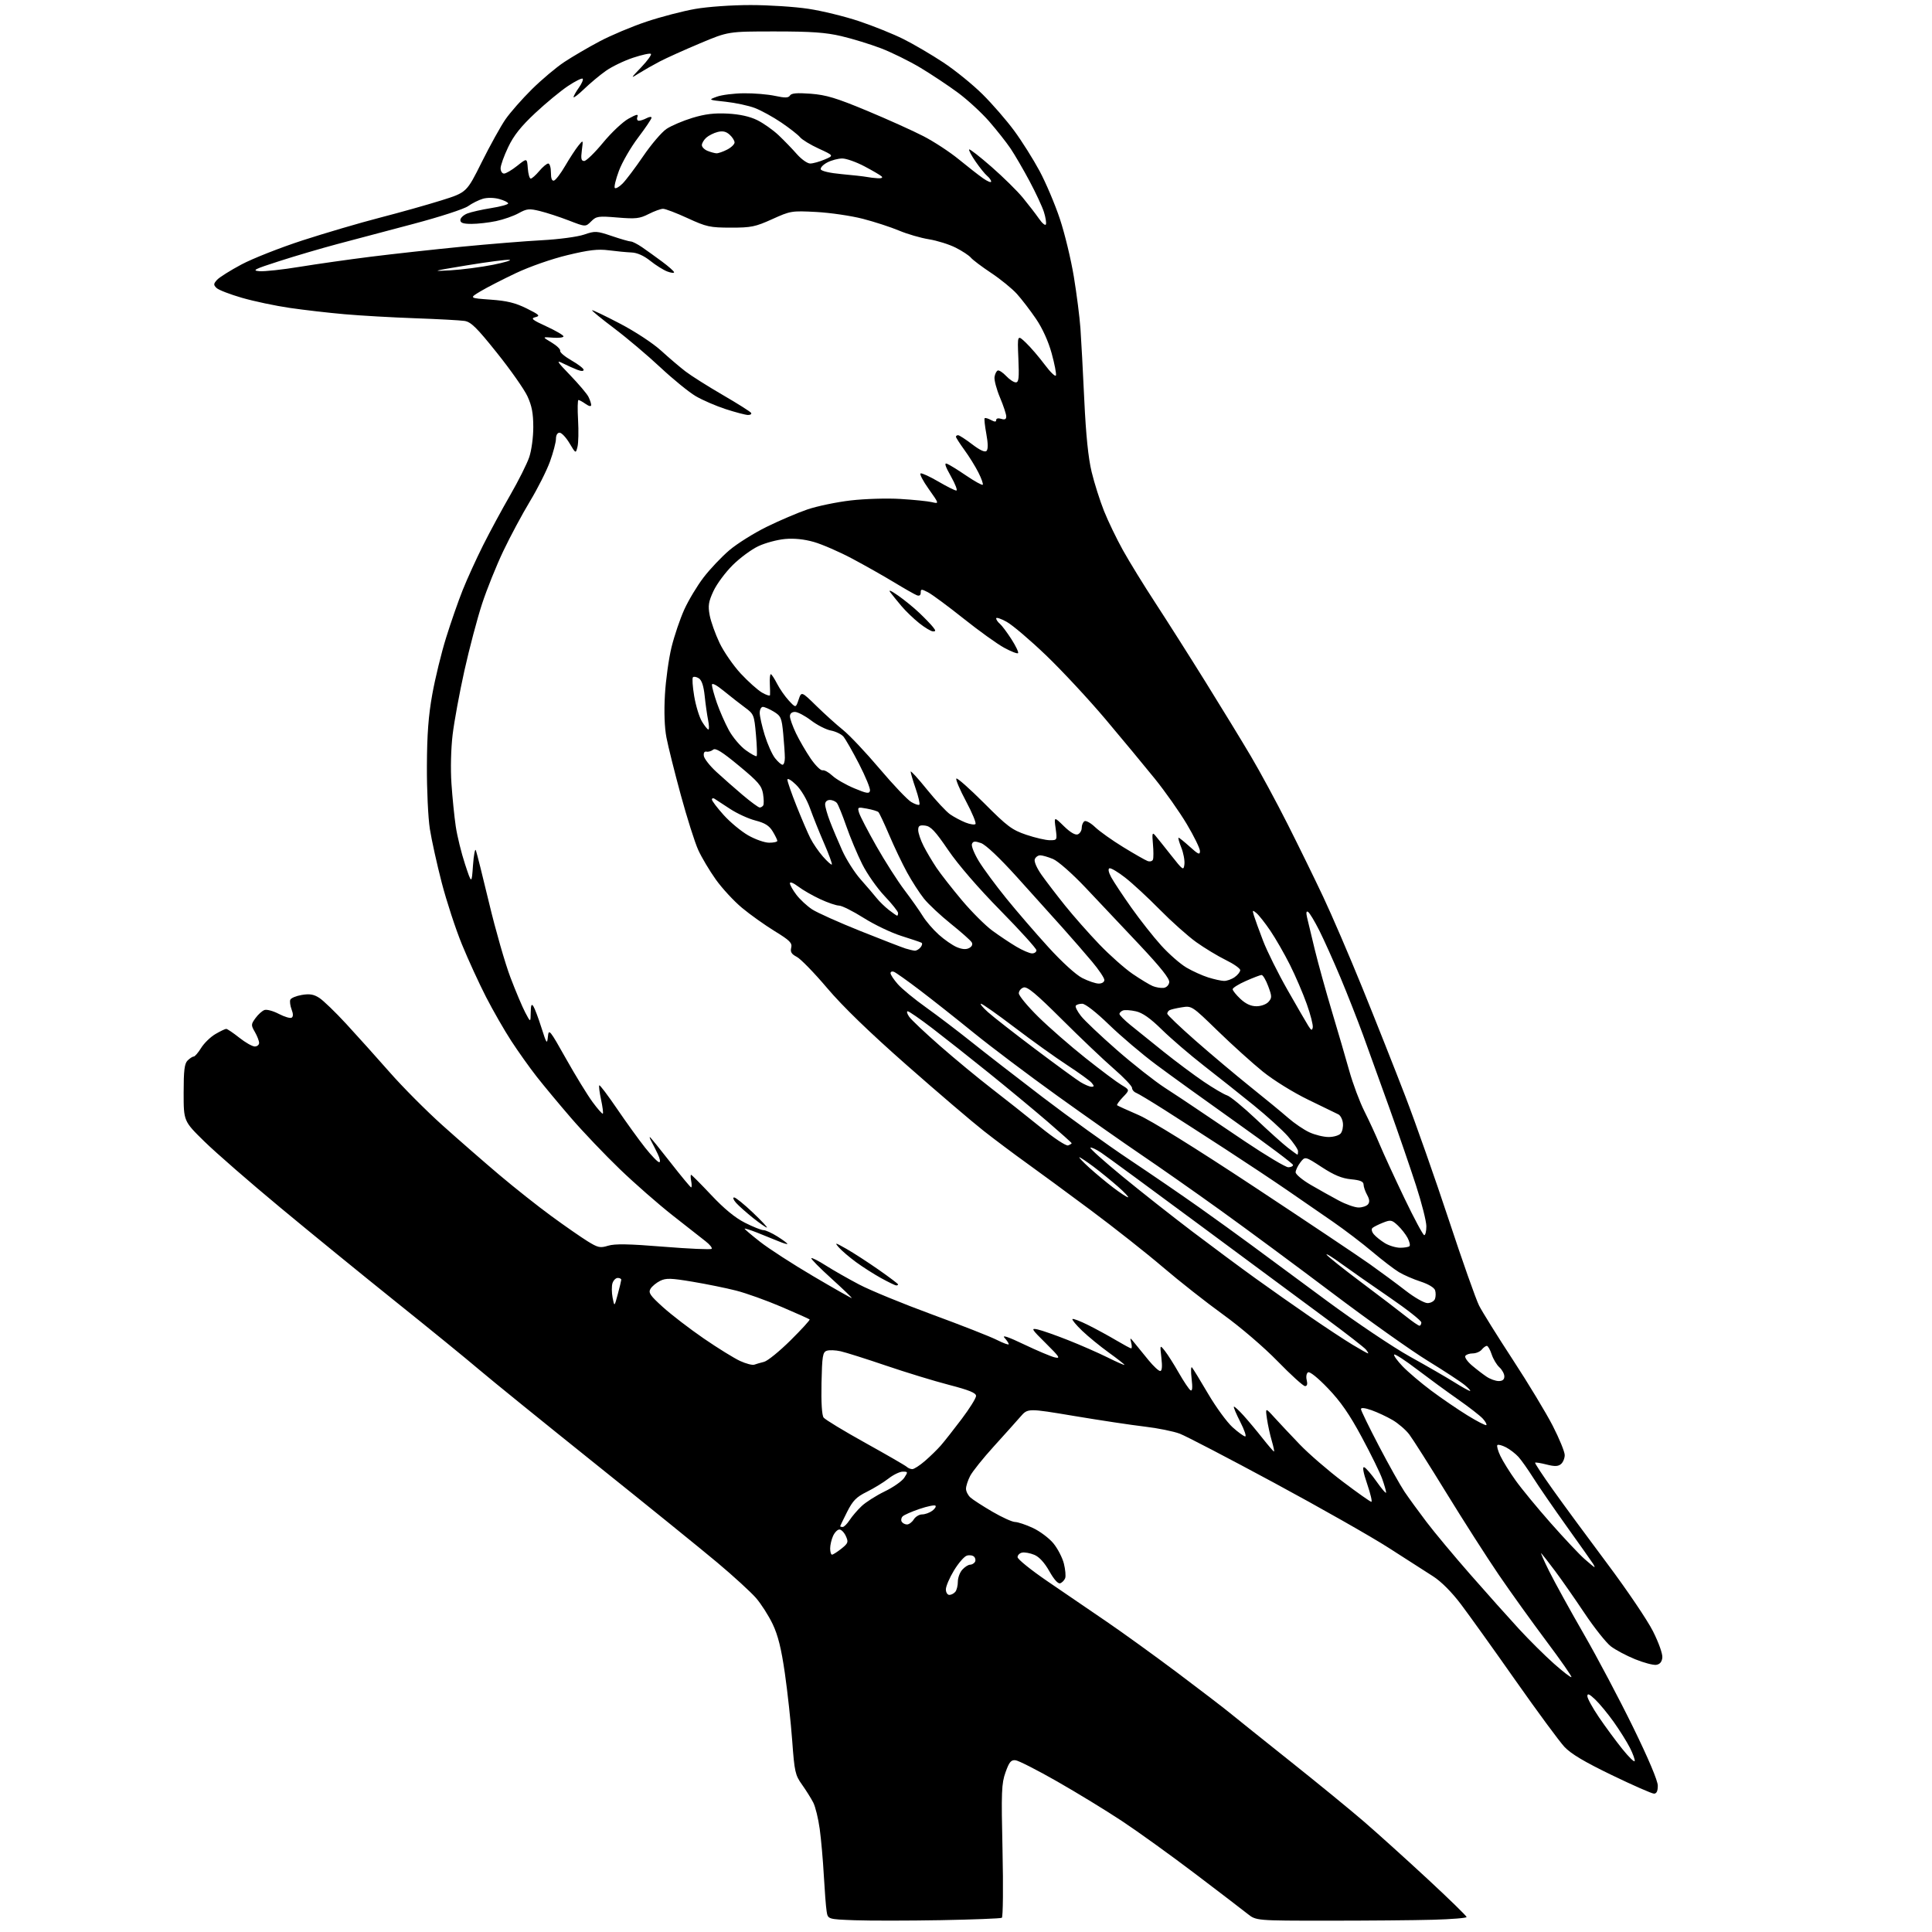 <?xml version="1.0" encoding="UTF-8" standalone="no"?>
<svg 
  version="1.1" 
  xmlns="http://www.w3.org/2000/svg" 
  xmlns:xlink="http://www.w3.org/1999/xlink" 
  xmlns:svg="http://www.w3.org/2000/svg"
  xmlns:rdf="http://www.w3.org/1999/02/22-rdf-syntax-ns#"
  xmlns:cc="http://creativecommons.org/ns#"
  xmlns:dc="http://purl.org/dc/elements/1.1/"
  viewBox="0 0 768 768"
  width="768"
  height="768"
>
<style>svg {background-color: white; }</style>"
<path stroke="none" fill="black" fill-rule="evenodd" d="M373.95,763.30C361.05,763.53 345.68,763.54 339.79,763.33C329.08,762.93 329.08,762.93 328.59,759.72C328.31,757.95 327.82,751.55 327.48,745.50C327.15,739.45 326.41,731.14 325.85,727.04C325.29,722.94 324.14,718.21 323.28,716.54C322.42,714.87 320.41,711.66 318.81,709.41C316.10,705.61 315.82,704.34 314.91,691.91C314.37,684.53 313.05,672.47 311.99,665.10C310.57,655.28 309.28,650.08 307.15,645.60C305.55,642.25 302.56,637.57 300.50,635.20C298.44,632.84 291.53,626.51 285.13,621.14C278.73,615.78 256.85,598.06 236.50,581.77C216.15,565.47 195.45,548.70 190.50,544.49C185.55,540.27 170.70,528.17 157.50,517.60C144.30,507.02 123.60,490.15 111.50,480.10C99.40,470.06 85.79,458.21 81.25,453.76C73.00,445.68 73.00,445.68 73.00,434.41C73.00,425.50 73.33,422.81 74.57,421.57C75.44,420.71 76.52,420.00 76.99,420.00C77.46,420.00 78.79,418.46 79.95,416.58C81.11,414.70 83.65,412.22 85.59,411.08C87.53,409.94 89.48,409.00 89.92,409.00C90.36,409.00 92.69,410.57 95.11,412.49C97.52,414.41 100.29,415.98 101.25,415.99C102.21,416.00 103.00,415.36 103.00,414.58C103.00,413.80 102.25,411.85 101.33,410.25C99.74,407.49 99.76,407.19 101.58,404.69C102.63,403.24 104.24,401.80 105.15,401.49C106.06,401.18 108.63,401.88 110.86,403.05C113.10,404.21 115.38,404.89 115.92,404.55C116.59,404.14 116.59,403.05 115.92,401.29C115.37,399.84 115.13,398.10 115.39,397.43C115.65,396.75 117.70,395.89 119.94,395.51C123.06,394.98 124.71,395.25 126.90,396.66C128.49,397.67 133.32,402.33 137.64,407.02C141.96,411.70 149.73,420.35 154.90,426.23C160.06,432.12 169.51,441.61 175.90,447.34C182.28,453.06 192.45,461.93 198.50,467.05C204.55,472.16 213.86,479.53 219.18,483.42C224.50,487.32 230.96,491.80 233.52,493.39C237.71,495.99 238.55,496.17 241.75,495.19C244.40,494.37 249.98,494.47 263.78,495.59C273.94,496.41 282.53,496.79 282.88,496.43C283.22,496.06 282.15,494.72 280.50,493.44C278.85,492.15 272.90,487.49 267.29,483.07C261.67,478.65 252.27,470.42 246.40,464.77C240.53,459.12 231.83,450.00 227.08,444.50C222.33,439.00 216.15,431.57 213.35,428.00C210.55,424.43 206.01,418.04 203.25,413.81C200.50,409.59 195.98,401.71 193.20,396.30C190.43,390.89 186.11,381.49 183.62,375.40C181.12,369.30 177.52,358.28 175.60,350.91C173.69,343.53 171.56,333.90 170.87,329.50C170.18,325.10 169.65,313.85 169.70,304.50C169.75,291.97 170.31,284.47 171.84,276.00C172.97,269.68 175.44,259.55 177.33,253.50C179.21,247.45 182.19,238.90 183.95,234.50C185.71,230.10 189.35,222.12 192.03,216.77C194.72,211.41 199.58,202.41 202.84,196.77C206.10,191.12 209.49,184.35 210.38,181.72C211.29,179.04 212.00,173.76 211.99,169.72C211.98,164.26 211.41,161.27 209.64,157.47C208.35,154.71 202.91,146.96 197.53,140.25C189.47,130.17 187.22,127.96 184.63,127.57C182.91,127.31 174.07,126.83 165.00,126.51C155.93,126.19 143.32,125.47 137.00,124.91C130.68,124.36 120.86,123.23 115.19,122.40C109.52,121.58 100.97,119.77 96.19,118.39C91.41,117.01 86.86,115.25 86.07,114.47C84.82,113.25 84.85,112.82 86.28,111.24C87.18,110.24 91.55,107.50 95.97,105.14C100.40,102.78 111.32,98.47 120.26,95.56C129.19,92.66 143.03,88.59 151.00,86.53C158.97,84.47 170.00,81.37 175.50,79.64C185.50,76.50 185.50,76.50 191.50,64.45C194.80,57.83 199.04,50.18 200.92,47.45C202.81,44.73 207.53,39.35 211.42,35.50C215.32,31.65 221.11,26.77 224.30,24.66C227.49,22.55 233.79,18.86 238.30,16.47C242.81,14.07 251.22,10.53 257.00,8.60C262.77,6.67 271.50,4.40 276.38,3.55C281.37,2.68 291.02,2.00 298.38,2.01C305.60,2.01 315.93,2.68 321.34,3.50C326.75,4.31 335.83,6.53 341.50,8.43C347.18,10.33 355.12,13.53 359.16,15.55C363.20,17.57 370.32,21.75 375.00,24.84C379.68,27.93 386.69,33.62 390.58,37.48C394.48,41.34 400.15,47.88 403.18,52.00C406.22,56.12 410.75,63.33 413.26,68.00C415.76,72.67 419.39,81.22 421.31,87.00C423.24,92.78 425.74,103.12 426.87,110.00C428.00,116.88 429.18,126.10 429.49,130.50C429.81,134.90 430.49,147.72 431.02,159.00C431.68,172.99 432.61,182.07 433.94,187.59C435.01,192.04 437.23,199.01 438.85,203.09C440.48,207.17 443.87,214.20 446.38,218.71C448.89,223.23 454.70,232.68 459.30,239.71C463.89,246.75 472.83,260.82 479.16,271.00C485.49,281.18 493.64,294.51 497.26,300.64C500.89,306.77 507.46,318.92 511.86,327.64C516.26,336.36 522.62,349.35 525.99,356.50C529.37,363.65 536.40,380.00 541.61,392.82C546.82,405.65 554.49,425.00 558.65,435.82C562.81,446.65 570.59,468.77 575.95,485.00C581.30,501.23 586.71,516.52 587.96,519.00C589.22,521.48 595.25,531.15 601.36,540.50C607.48,549.85 614.62,561.68 617.24,566.78C619.86,571.89 622.00,577.12 622.00,578.41C622.00,579.70 621.33,581.32 620.50,582.00C619.36,582.95 617.99,582.99 614.78,582.17C612.46,581.58 610.41,581.25 610.23,581.44C610.04,581.63 613.21,586.44 617.27,592.14C621.32,597.84 631.04,611.05 638.86,621.50C646.69,631.95 654.89,644.08 657.09,648.46C659.40,653.06 660.97,657.49 660.80,658.96C660.60,660.67 659.80,661.60 658.36,661.80C657.19,661.97 653.42,660.97 649.98,659.57C646.54,658.17 642.20,655.87 640.34,654.45C638.48,653.02 633.74,647.06 629.81,641.18C625.89,635.31 620.65,627.80 618.17,624.50C615.70,621.20 613.25,618.05 612.73,617.50C612.22,616.95 613.61,620.14 615.82,624.58C618.04,629.03 624.24,640.28 629.60,649.58C634.97,658.89 643.77,675.54 649.18,686.59C655.30,699.11 659.00,707.87 659.00,709.84C659.00,711.99 658.52,713.00 657.49,713.00C656.66,713.00 649.12,709.69 640.74,705.64C629.82,700.36 624.47,697.18 621.87,694.39C619.88,692.25 611.13,680.38 602.43,668.00C593.74,655.62 583.97,641.99 580.74,637.71C577.06,632.85 572.90,628.68 569.67,626.61C566.83,624.79 558.88,619.69 552.00,615.28C545.12,610.86 524.65,599.24 506.50,589.45C488.35,579.66 471.48,570.87 469.00,569.92C466.52,568.98 460.23,567.70 455.00,567.09C449.77,566.48 437.19,564.58 427.04,562.88C408.58,559.79 408.58,559.79 405.66,563.14C404.05,564.99 399.27,570.33 395.02,575.01C390.78,579.68 386.56,584.95 385.65,586.71C384.74,588.46 384.00,590.75 384.00,591.80C384.00,592.84 384.79,594.40 385.75,595.27C386.71,596.14 390.64,598.68 394.48,600.92C398.33,603.17 402.38,605.00 403.48,605.01C404.59,605.02 407.78,606.08 410.57,607.38C413.36,608.68 417.03,611.43 418.73,613.49C420.43,615.55 422.31,619.18 422.91,621.55C423.50,623.92 423.73,626.53 423.42,627.35C423.10,628.17 422.23,629.08 421.49,629.37C420.62,629.70 419.05,627.98 417.14,624.60C415.21,621.18 413.10,618.87 411.16,618.07C409.51,617.38 407.34,616.98 406.33,617.18C405.32,617.37 404.50,618.19 404.50,619.00C404.50,619.81 409.90,624.16 416.50,628.66C423.10,633.17 433.66,640.37 439.97,644.68C446.27,648.98 458.87,658.08 467.97,664.90C477.06,671.73 486.52,678.97 489.00,681.01C491.48,683.04 502.27,691.69 513.00,700.23C523.73,708.77 536.87,719.52 542.21,724.13C547.54,728.73 558.91,738.99 567.46,746.91C576.01,754.84 583.00,761.65 583.00,762.05C583.00,762.44 577.01,762.93 569.68,763.13C562.36,763.34 543.54,763.50 527.85,763.50C499.33,763.50 499.33,763.50 495.92,760.78C494.04,759.28 484.67,752.11 475.10,744.85C465.53,737.59 452.48,728.19 446.10,723.96C439.72,719.74 428.05,712.61 420.17,708.12C412.29,703.62 404.87,699.85 403.67,699.72C401.90,699.54 401.17,700.42 399.72,704.50C398.11,708.99 397.99,712.17 398.52,735.66C398.84,750.05 398.71,762.06 398.25,762.35C397.78,762.64 386.84,763.06 373.95,763.30zM649.81,700.06C649.98,699.56 649.14,697.20 647.94,694.82C646.74,692.45 643.83,687.80 641.48,684.50C639.13,681.20 635.81,677.18 634.10,675.56C631.78,673.36 631.00,673.03 631.00,674.25C631.00,675.14 633.09,678.94 635.64,682.69C638.19,686.43 642.35,692.08 644.89,695.24C647.42,698.40 649.64,700.57 649.81,700.06zM624.66,666.67C624.90,666.43 620.42,660.00 614.70,652.37C608.99,644.74 600.47,632.88 595.78,626.00C591.09,619.12 581.73,604.50 574.98,593.50C568.23,582.50 561.58,572.02 560.20,570.20C558.82,568.39 555.83,565.81 553.56,564.48C551.29,563.15 547.54,561.40 545.22,560.58C542.59,559.65 541.00,559.48 541.00,560.13C541.00,560.70 544.22,567.31 548.15,574.83C552.08,582.35 556.67,590.52 558.33,593.00C560.00,595.48 563.93,600.88 567.06,605.00C570.18,609.12 578.07,618.58 584.58,626.00C591.08,633.42 599.73,643.10 603.78,647.50C607.83,651.90 614.09,658.11 617.69,661.31C621.28,664.50 624.42,666.92 624.66,666.67zM377.38,634.00C378.14,634.00 379.21,633.44 379.77,632.75C380.32,632.06 380.77,630.25 380.76,628.72C380.76,627.19 381.55,625.05 382.53,623.97C383.51,622.89 384.89,622.00 385.60,622.00C386.30,622.00 387.18,621.51 387.55,620.91C387.92,620.31 387.77,619.37 387.21,618.81C386.66,618.26 385.35,618.07 384.31,618.40C383.27,618.73 380.98,621.38 379.21,624.30C377.44,627.21 376.00,630.59 376.00,631.80C376.00,633.01 376.62,634.00 377.38,634.00zM633.81,622.96C633.98,622.98 633.78,622.44 633.36,621.75C632.94,621.06 628.25,614.41 622.92,606.96C617.60,599.52 611.56,590.75 609.49,587.46C607.42,584.18 604.78,580.44 603.62,579.15C602.45,577.87 600.22,576.14 598.66,575.33C597.09,574.52 595.55,574.12 595.23,574.44C594.91,574.76 595.44,576.71 596.42,578.76C597.40,580.82 600.12,585.20 602.48,588.50C604.83,591.80 611.13,599.45 616.48,605.50C621.83,611.55 627.85,617.95 629.86,619.71C631.86,621.48 633.64,622.94 633.81,622.96zM330.75,618.00C331.16,617.99 332.83,616.92 334.47,615.62C337.16,613.46 337.32,613.00 336.24,610.62C335.58,609.18 334.43,608.00 333.68,608.00C332.93,608.00 331.80,609.15 331.16,610.55C330.52,611.95 330.00,614.20 330.00,615.55C330.00,616.90 330.34,618.00 330.75,618.00zM334.98,607.00C335.51,607.00 336.75,605.77 337.73,604.27C338.70,602.77 340.85,600.27 342.50,598.71C344.15,597.14 348.28,594.52 351.67,592.87C355.07,591.23 358.57,588.78 359.45,587.44C360.97,585.11 360.95,585.00 358.87,585.00C357.67,585.00 355.11,586.24 353.18,587.75C351.25,589.26 347.38,591.63 344.58,593.02C340.39,595.10 339.02,596.49 336.75,600.98C335.24,603.97 334.00,606.54 334.00,606.71C334.00,606.87 334.44,607.00 334.98,607.00zM360.55,606.00C361.34,606.00 362.55,605.10 363.23,604.00C363.92,602.90 365.41,602.00 366.55,602.00C367.69,602.00 369.49,601.36 370.56,600.58C371.62,599.80 372.21,598.88 371.86,598.53C371.52,598.18 368.67,598.76 365.55,599.82C362.42,600.87 359.39,602.21 358.82,602.78C358.24,603.36 358.08,604.31 358.45,604.91C358.82,605.51 359.76,606.00 360.55,606.00zM545.14,597.00C545.55,597.00 544.80,593.82 543.48,589.93C541.92,585.36 541.50,583.00 542.29,583.25C542.95,583.47 545.19,586.06 547.25,589.00C549.31,591.94 551.00,593.87 551.00,593.30C551.00,592.72 550.31,590.29 549.46,587.90C548.62,585.50 544.95,578.02 541.31,571.27C536.45,562.22 532.91,557.12 527.90,551.90C523.91,547.73 520.64,545.10 519.97,545.52C519.34,545.91 519.10,547.27 519.44,548.61C519.83,550.19 519.61,551.00 518.77,551.00C518.07,551.00 513.18,546.57 507.90,541.15C502.40,535.50 493.15,527.58 486.23,522.58C479.59,517.79 468.83,509.32 462.33,503.77C455.82,498.21 442.85,487.97 433.50,481.01C424.15,474.05 412.68,465.62 408.00,462.27C403.32,458.92 395.73,453.23 391.12,449.62C386.52,446.01 372.71,434.22 360.45,423.42C345.58,410.33 335.04,400.12 328.82,392.79C323.70,386.74 318.26,381.15 316.74,380.37C314.62,379.27 314.10,378.42 314.52,376.72C314.97,374.83 313.98,373.84 307.93,370.13C304.02,367.72 298.18,363.57 294.97,360.89C291.75,358.22 287.07,353.15 284.56,349.64C282.06,346.13 278.90,340.83 277.56,337.88C276.21,334.92 273.09,325.07 270.62,316.00C268.15,306.93 265.58,296.65 264.92,293.17C264.15,289.16 263.93,282.94 264.32,276.17C264.65,270.30 265.84,261.80 266.94,257.27C268.05,252.75 270.33,246.02 272.01,242.31C273.69,238.60 277.15,232.85 279.69,229.53C282.23,226.22 286.83,221.36 289.91,218.74C292.98,216.13 299.65,211.94 304.73,209.44C309.80,206.94 317.12,203.82 320.99,202.50C324.86,201.19 332.59,199.58 338.18,198.93C343.77,198.28 352.65,198.01 357.92,198.34C363.19,198.66 368.82,199.23 370.44,199.61C373.37,200.30 373.37,200.30 369.19,194.40C366.88,191.16 365.43,188.36 365.96,188.18C366.49,188.00 369.66,189.47 373.02,191.43C376.37,193.39 379.58,195.00 380.15,195.00C380.72,195.00 379.76,192.46 378.01,189.36C375.73,185.33 375.28,183.89 376.43,184.34C377.32,184.67 380.77,186.80 384.10,189.07C387.43,191.33 390.38,192.96 390.65,192.69C390.92,192.42 390.15,190.24 388.94,187.85C387.74,185.46 385.23,181.41 383.37,178.87C381.52,176.32 380.00,173.95 380.00,173.62C380.00,173.28 380.39,173.00 380.86,173.00C381.33,173.00 383.84,174.63 386.44,176.61C389.55,178.99 391.51,179.89 392.16,179.24C392.81,178.59 392.78,176.27 392.08,172.46C391.49,169.27 391.19,166.48 391.42,166.25C391.64,166.02 392.77,166.34 393.91,166.95C395.43,167.76 396.00,167.77 396.00,166.97C396.00,166.32 396.83,166.13 398.00,166.50C399.43,166.95 400.00,166.68 400.00,165.54C400.00,164.66 398.88,161.27 397.50,158.00C396.13,154.74 395.16,151.06 395.34,149.84C395.53,148.61 396.12,147.46 396.65,147.28C397.18,147.11 398.68,148.10 399.98,149.48C401.28,150.87 403.00,152.00 403.79,152.00C404.98,152.00 405.16,150.31 404.82,142.50C404.41,133.00 404.41,133.00 407.82,136.25C409.69,138.04 413.05,141.95 415.29,144.95C417.53,147.95 419.54,149.88 419.75,149.24C419.97,148.60 419.20,144.64 418.05,140.45C416.74,135.69 414.41,130.55 411.84,126.76C409.57,123.42 406.15,118.96 404.24,116.84C402.33,114.73 397.73,110.98 394.01,108.51C390.30,106.04 386.67,103.31 385.94,102.43C385.22,101.56 382.51,99.77 379.92,98.46C377.34,97.15 372.55,95.65 369.28,95.12C366.01,94.60 360.65,93.04 357.37,91.66C354.09,90.28 347.61,88.17 342.96,86.97C338.30,85.77 329.99,84.56 324.47,84.26C314.69,83.75 314.25,83.82 306.97,87.12C300.25,90.16 298.60,90.50 290.50,90.49C282.23,90.48 280.84,90.18 273.37,86.74C268.90,84.68 264.50,83.00 263.58,83.00C262.67,83.00 260.09,83.94 257.84,85.08C254.27,86.90 252.74,87.07 245.49,86.47C237.79,85.83 237.06,85.94 235.00,88.00C232.77,90.23 232.77,90.23 226.14,87.66C222.49,86.25 217.33,84.56 214.67,83.91C210.36,82.85 209.45,82.94 206.17,84.75C204.15,85.87 200.12,87.28 197.20,87.89C194.29,88.50 189.90,89.00 187.45,89.00C184.13,89.00 183.00,88.61 183.00,87.48C183.00,86.64 184.24,85.47 185.75,84.87C187.26,84.28 191.54,83.31 195.25,82.72C198.96,82.13 202.00,81.30 202.00,80.87C202.00,80.44 200.42,79.66 198.48,79.12C196.42,78.55 193.73,78.50 191.98,79.00C190.35,79.47 187.69,80.80 186.08,81.94C184.45,83.10 174.79,86.23 164.33,89.00C153.97,91.73 140.32,95.35 134.00,97.04C127.67,98.73 117.33,101.77 111.00,103.81C101.09,106.99 100.00,107.54 103.11,107.80C105.09,107.97 112.29,107.19 119.11,106.07C125.92,104.96 138.70,103.14 147.50,102.04C156.30,100.94 172.50,99.16 183.50,98.08C194.50,97.01 208.90,95.84 215.50,95.49C222.12,95.14 229.59,94.14 232.16,93.26C236.59,91.75 237.14,91.78 243.23,93.83C246.76,95.03 250.15,96.00 250.78,96.00C251.40,96.00 253.39,97.02 255.21,98.26C257.02,99.50 260.62,102.09 263.21,104.01C265.80,105.93 267.94,107.83 267.96,108.23C267.98,108.62 266.76,108.49 265.25,107.92C263.74,107.35 260.70,105.45 258.50,103.69C255.89,101.61 253.28,100.45 251.00,100.36C249.07,100.28 245.02,99.89 242.00,99.50C237.67,98.94 234.15,99.35 225.56,101.42C219.27,102.93 210.56,105.98 205.06,108.58C199.80,111.07 193.47,114.32 191.00,115.80C186.50,118.50 186.50,118.50 195.00,119.11C201.53,119.57 204.85,120.39 209.33,122.60C214.42,125.13 214.86,125.57 212.83,126.08C210.85,126.58 211.51,127.13 217.25,129.77C220.96,131.48 224.00,133.25 224.00,133.71C224.00,134.18 222.09,134.41 219.75,134.23C215.50,133.90 215.50,133.90 219.26,136.15C221.34,137.40 222.87,138.88 222.68,139.46C222.48,140.03 224.50,141.75 227.16,143.27C229.82,144.79 232.00,146.47 232.00,147.00C232.00,147.60 231.08,147.60 229.49,147.00C228.11,146.47 225.53,145.31 223.74,144.42C220.97,143.02 221.39,143.71 226.64,149.14C230.01,152.64 233.27,156.48 233.89,157.68C234.50,158.89 235.00,160.37 235.00,160.99C235.00,161.69 234.16,161.53 232.78,160.56C231.56,159.70 230.28,159.00 229.94,159.00C229.61,159.00 229.54,162.57 229.79,166.93C230.04,171.30 229.94,176.11 229.56,177.61C228.87,180.36 228.87,180.36 226.38,176.18C225.01,173.88 223.24,172.00 222.44,172.00C221.58,172.00 221.00,172.98 221.00,174.45C221.00,175.80 219.92,179.88 218.61,183.51C217.29,187.14 213.71,194.24 210.65,199.30C207.60,204.36 202.84,213.23 200.09,219.01C197.33,224.80 193.51,234.28 191.61,240.09C189.71,245.90 186.56,257.82 184.61,266.58C182.66,275.34 180.56,286.77 179.93,292.00C179.26,297.57 179.06,305.64 179.46,311.50C179.83,317.00 180.60,324.65 181.17,328.50C181.74,332.35 183.40,339.10 184.85,343.50C187.49,351.50 187.49,351.50 188.02,344.00C188.32,339.88 188.83,337.18 189.16,338.00C189.49,338.82 191.86,348.27 194.43,359.00C196.99,369.73 200.80,383.00 202.89,388.50C204.98,394.00 207.64,400.30 208.80,402.50C210.91,406.50 210.91,406.50 210.97,402.50C211.02,399.51 211.28,398.88 212.02,400.00C212.56,400.82 214.00,404.65 215.22,408.50C217.28,414.97 217.47,415.24 217.80,412.09C218.13,408.84 218.50,409.29 224.98,420.82C228.73,427.50 233.48,435.24 235.52,438.03C237.57,440.82 239.42,442.91 239.64,442.69C239.86,442.47 239.54,439.95 238.92,437.08C238.31,434.21 237.99,431.67 238.23,431.44C238.46,431.21 241.63,435.40 245.28,440.76C248.93,446.12 253.96,453.09 256.47,456.25C258.98,459.41 261.48,462.00 262.04,462.00C262.61,462.00 262.36,460.57 261.48,458.75C260.62,456.96 259.48,454.71 258.95,453.75C258.42,452.79 258.13,452.00 258.32,452.00C258.50,452.00 262.16,456.50 266.45,462.00C270.74,467.50 274.47,472.00 274.74,472.00C275.01,472.00 275.02,470.88 274.76,469.50C274.49,468.12 274.48,467.00 274.72,467.00C274.96,467.00 278.57,470.63 282.75,475.07C287.85,480.50 292.25,484.11 296.14,486.07C299.33,487.68 302.64,489.00 303.49,489.00C304.34,489.00 306.83,490.13 309.02,491.51C311.21,492.89 313.00,494.22 313.00,494.46C313.00,494.70 311.40,494.23 309.45,493.41C307.50,492.60 303.67,491.05 300.95,489.98C298.23,488.91 296.00,488.21 296.00,488.43C296.00,488.65 298.81,491.03 302.25,493.72C305.69,496.41 315.15,502.53 323.27,507.31C331.39,512.09 338.27,516.00 338.56,516.00C338.85,516.00 335.25,512.54 330.57,508.30C325.89,504.07 322.27,500.40 322.52,500.15C322.77,499.89 325.35,501.20 328.24,503.04C331.13,504.88 337.10,508.29 341.50,510.60C345.90,512.92 358.95,518.28 370.50,522.52C382.05,526.76 393.64,531.31 396.25,532.63C398.86,533.95 401.00,534.72 401.00,534.35C401.00,533.97 400.23,532.81 399.29,531.77C398.19,530.55 400.91,531.47 407.04,534.41C412.24,536.89 417.75,539.22 419.27,539.58C421.68,540.14 421.23,539.43 415.77,534.02C409.95,528.27 409.72,527.87 412.50,528.48C414.15,528.84 419.55,530.73 424.50,532.69C429.45,534.64 436.54,537.75 440.25,539.59C443.96,541.44 447.00,542.77 447.00,542.56C447.00,542.35 444.19,540.14 440.75,537.66C437.31,535.18 432.55,531.28 430.16,528.99C427.78,526.71 426.05,524.62 426.32,524.35C426.59,524.07 429.44,525.17 432.66,526.78C435.87,528.39 440.88,531.12 443.79,532.85C446.71,534.58 449.35,536.00 449.66,536.00C449.98,536.00 449.98,534.99 449.67,533.75C449.12,531.57 449.16,531.58 451.11,534.00C452.21,535.38 454.68,538.41 456.61,540.75C458.53,543.09 460.59,545.00 461.19,545.00C461.91,545.00 462.08,543.24 461.67,539.75C461.07,534.50 461.07,534.50 463.06,537.00C464.15,538.38 466.65,542.31 468.60,545.74C470.56,549.17 472.65,552.28 473.24,552.65C473.98,553.11 474.12,551.68 473.68,547.98C473.34,545.05 473.41,543.07 473.84,543.58C474.28,544.08 477.17,548.81 480.27,554.09C483.36,559.36 487.72,565.32 489.95,567.34C492.18,569.35 494.45,571.00 494.99,571.00C495.54,571.00 494.66,568.42 493.05,565.27C491.44,562.12 490.28,559.38 490.48,559.18C490.68,558.99 492.40,560.55 494.30,562.66C496.21,564.77 499.63,568.86 501.90,571.75C504.18,574.64 506.22,577.00 506.43,577.00C506.63,577.00 506.24,575.09 505.55,572.75C504.86,570.41 504.00,566.48 503.64,564.00C502.99,559.50 502.99,559.50 506.62,563.50C508.62,565.70 513.15,570.53 516.70,574.22C520.25,577.92 527.93,584.56 533.77,588.97C539.61,593.39 544.73,597.00 545.14,597.00zM362.67,584.00C363.36,584.00 365.62,582.54 367.69,580.75C369.76,578.96 372.59,576.20 373.98,574.61C375.37,573.02 379.09,568.30 382.25,564.11C385.41,559.93 388.00,555.78 388.00,554.90C388.00,553.71 385.27,552.59 377.25,550.51C371.34,548.98 360.06,545.53 352.19,542.85C344.32,540.17 336.21,537.61 334.17,537.15C332.12,536.69 329.64,536.60 328.64,536.95C327.04,537.51 326.79,539.04 326.56,549.81C326.40,557.54 326.71,562.57 327.40,563.51C328.01,564.32 335.48,568.85 344.00,573.58C352.52,578.31 359.93,582.59 360.45,583.09C360.97,583.59 361.97,584.00 362.67,584.00zM590.84,566.49C591.11,566.23 590.48,565.08 589.44,563.94C588.41,562.80 583.95,559.33 579.53,556.24C575.11,553.15 567.74,547.75 563.14,544.25C558.55,540.75 554.53,538.14 554.21,538.46C553.89,538.78 555.40,540.88 557.56,543.14C559.73,545.40 564.83,549.73 568.91,552.78C572.98,555.82 579.47,560.26 583.34,562.64C587.20,565.02 590.58,566.76 590.84,566.49zM584.33,552.92C584.78,552.96 583.88,551.94 582.33,550.64C580.77,549.34 574.10,544.96 567.50,540.91C560.90,536.86 543.87,524.76 529.65,514.02C515.43,503.29 495.34,488.43 484.99,481.00C474.65,473.57 460.53,463.68 453.61,459.00C446.70,454.32 431.70,443.79 420.27,435.58C408.85,427.37 393.88,416.09 387.00,410.50C380.12,404.91 370.50,397.30 365.61,393.59C360.72,389.87 356.11,386.60 355.36,386.31C354.61,386.02 354.00,386.27 354.00,386.86C354.00,387.45 355.30,389.42 356.90,391.23C358.49,393.05 363.55,397.22 368.15,400.49C372.74,403.77 380.77,409.88 386.00,414.06C391.23,418.25 404.05,428.19 414.50,436.17C424.95,444.14 440.48,455.31 449.00,460.99C457.52,466.67 469.90,475.15 476.50,479.82C483.10,484.50 492.55,491.32 497.50,494.98C502.45,498.65 515.95,508.62 527.50,517.14C539.05,525.66 553.90,535.63 560.50,539.29C567.10,542.95 574.98,547.50 578.00,549.39C581.02,551.29 583.87,552.88 584.33,552.92zM595.75,548.99C597.27,549.00 598.00,548.40 598.00,547.15C598.00,546.14 597.12,544.51 596.04,543.53C594.96,542.56 593.57,540.24 592.96,538.38C592.35,536.52 591.48,535.00 591.04,535.00C590.60,535.00 589.68,535.67 589.00,536.50C588.32,537.33 586.71,538.00 585.44,538.00C584.16,538.00 582.84,538.45 582.49,539.01C582.15,539.57 583.32,541.25 585.09,542.76C586.86,544.27 589.48,546.28 590.91,547.24C592.33,548.20 594.51,548.99 595.75,548.99zM299.84,542.48C300.58,542.21 302.33,541.70 303.73,541.35C305.13,541.00 309.86,537.16 314.25,532.81C318.64,528.46 322.06,524.72 321.84,524.50C321.62,524.28 316.58,522.03 310.64,519.49C304.70,516.95 296.61,514.05 292.65,513.04C288.70,512.03 280.90,510.44 275.32,509.51C266.68,508.06 264.76,508.01 262.43,509.15C260.92,509.89 259.19,511.32 258.59,512.32C257.66,513.88 258.38,514.95 263.50,519.58C266.80,522.57 274.11,528.19 279.74,532.06C285.38,535.93 291.90,539.96 294.24,541.03C296.58,542.09 299.10,542.75 299.84,542.48zM543.81,538.00C544.05,538.00 543.67,537.31 542.97,536.46C542.27,535.62 535.35,530.23 527.60,524.50C519.84,518.77 497.30,502.07 477.50,487.40C457.70,472.72 439.80,459.59 437.73,458.21C435.66,456.83 433.73,455.94 433.44,456.23C433.15,456.51 438.90,461.66 446.21,467.67C453.52,473.67 466.02,483.53 474.00,489.58C481.98,495.62 493.23,503.97 499.00,508.12C504.77,512.28 514.55,519.15 520.73,523.40C526.90,527.64 534.52,532.67 537.67,534.56C540.81,536.45 543.58,538.00 543.81,538.00zM564.25,526.99C564.66,527.00 565.00,526.41 565.00,525.69C565.00,524.98 559.26,520.46 552.25,515.66C545.24,510.86 536.59,504.82 533.04,502.23C529.49,499.64 526.93,498.08 527.35,498.76C527.77,499.44 534.05,504.45 541.31,509.88C548.56,515.32 556.52,521.39 559.00,523.38C561.48,525.36 563.84,526.98 564.25,526.99zM245.57,514.50C246.31,511.75 246.93,509.16 246.96,508.75C246.98,508.34 246.36,508.00 245.57,508.00C244.78,508.00 243.84,508.94 243.47,510.09C243.11,511.23 243.13,513.82 243.52,515.84C244.23,519.50 244.23,519.50 245.57,514.50zM567.45,518.00C568.74,518.00 570.07,517.26 570.42,516.36C570.76,515.46 570.79,513.91 570.48,512.92C570.14,511.85 567.81,510.45 564.70,509.44C561.84,508.51 557.97,506.83 556.10,505.70C554.23,504.58 549.46,500.92 545.50,497.58C541.54,494.23 534.52,488.89 529.90,485.69C525.28,482.50 517.13,476.87 511.78,473.19C506.43,469.51 495.41,462.18 487.28,456.90C479.15,451.62 468.15,444.54 462.83,441.15C457.50,437.77 452.44,434.72 451.58,434.39C450.71,434.06 450.00,433.19 450.00,432.46C450.00,431.73 446.74,428.30 442.75,424.84C438.76,421.39 429.49,412.57 422.14,405.25C411.84,394.99 408.34,392.07 406.89,392.54C405.85,392.87 405.00,393.91 405.00,394.86C405.00,395.81 408.49,400.02 412.75,404.22C417.01,408.41 425.45,415.78 431.50,420.58C437.55,425.39 443.99,430.21 445.81,431.29C449.12,433.27 449.12,433.27 446.38,436.12C444.88,437.69 443.84,439.15 444.07,439.36C444.31,439.57 448.10,441.30 452.50,443.20C457.46,445.34 474.95,456.19 498.50,471.74C519.40,485.54 540.10,499.39 544.50,502.51C548.90,505.63 555.34,510.39 558.81,513.09C562.28,515.79 566.17,518.00 567.45,518.00zM356.25,510.98C355.84,510.97 353.14,509.66 350.26,508.08C347.38,506.49 342.87,503.61 340.24,501.68C337.62,499.75 334.57,497.15 333.48,495.90C331.66,493.81 331.91,493.85 336.50,496.46C339.25,498.02 344.99,501.74 349.25,504.72C353.51,507.70 357.00,510.33 357.00,510.57C357.00,510.81 356.66,510.99 356.25,510.98zM556.58,496.00C558.28,496.00 559.95,495.72 560.29,495.37C560.64,495.03 560.31,493.57 559.56,492.12C558.80,490.68 557.04,488.43 555.63,487.11C553.28,484.92 552.81,484.83 549.79,486.02C547.98,486.74 546.09,487.68 545.59,488.12C545.06,488.58 545.27,489.62 546.09,490.62C546.87,491.56 548.85,493.15 550.50,494.16C552.15,495.17 554.89,495.99 556.58,496.00zM566.16,491.00C566.62,491.00 567.00,489.41 567.00,487.46C567.00,485.51 565.15,478.20 562.88,471.21C560.62,464.22 555.87,450.40 552.32,440.50C548.77,430.60 544.06,417.55 541.86,411.50C539.65,405.45 535.59,395.13 532.84,388.56C530.08,381.99 526.30,373.58 524.44,369.88C522.58,366.18 520.57,362.85 519.98,362.49C519.28,362.05 519.14,362.78 519.57,364.67C519.93,366.22 521.31,372.00 522.65,377.50C524.00,383.00 527.05,394.02 529.44,402.00C531.83,409.98 534.96,420.66 536.38,425.75C537.81,430.84 540.50,438.04 542.37,441.75C544.24,445.46 546.99,451.43 548.47,455.00C549.96,458.57 554.36,468.14 558.25,476.25C562.14,484.36 565.70,491.00 566.16,491.00zM304.84,487.97C304.48,487.98 302.00,486.27 299.34,484.15C296.68,482.02 293.64,479.32 292.60,478.15C291.55,476.97 291.20,476.00 291.82,476.00C292.44,476.00 295.77,478.68 299.22,481.97C302.68,485.25 305.20,487.95 304.84,487.97zM540.06,480.00C541.54,480.00 543.22,479.44 543.79,478.75C544.53,477.87 544.42,476.75 543.45,475.00C542.69,473.62 542.05,471.77 542.04,470.88C542.01,469.67 540.73,469.13 537.05,468.78C533.42,468.43 530.34,467.15 525.45,463.97C518.79,459.63 518.79,459.63 516.92,462.06C515.89,463.40 515.04,465.18 515.03,466.00C515.03,466.82 517.73,469.07 521.04,471.00C524.35,472.93 529.38,475.74 532.21,477.25C535.04,478.76 538.57,480.00 540.06,480.00zM448.39,475.94C448.88,475.97 447.12,474.09 444.47,471.75C441.82,469.41 437.40,465.81 434.65,463.75C431.89,461.69 429.38,460.02 429.07,460.04C428.76,460.06 430.52,461.92 433.00,464.17C435.48,466.42 439.75,469.98 442.50,472.07C445.25,474.17 447.90,475.91 448.39,475.94zM512.10,464.00C513.15,464.00 514.00,463.59 514.00,463.10C514.00,462.60 503.99,455.09 491.75,446.41C479.51,437.72 465.00,427.26 459.50,423.15C454.00,419.05 445.62,411.94 440.88,407.35C435.72,402.35 431.43,399.00 430.19,399.00C429.05,399.00 427.90,399.36 427.63,399.80C427.35,400.24 428.29,402.07 429.70,403.87C431.11,405.68 437.53,411.76 443.97,417.39C450.40,423.02 459.01,429.79 463.08,432.43C467.16,435.07 472.52,438.62 475.00,440.32C477.48,442.02 486.41,448.04 494.85,453.70C503.30,459.37 511.06,464.00 512.10,464.00zM515.75,458.99C515.89,459.00 516.00,458.39 516.00,457.64C516.00,456.89 514.18,454.22 511.96,451.69C509.74,449.17 503.59,443.59 498.29,439.30C493.00,435.01 484.13,427.97 478.58,423.65C473.04,419.33 465.53,412.89 461.90,409.33C457.25,404.76 454.20,402.61 451.53,402.01C449.46,401.54 447.14,401.39 446.38,401.68C445.62,401.98 445.00,402.59 445.00,403.06C445.00,403.52 446.91,405.46 449.25,407.37C451.59,409.28 457.55,414.08 462.50,418.04C467.45,422.00 474.65,427.37 478.50,429.98C482.35,432.58 486.53,435.04 487.80,435.44C489.06,435.84 494.24,440.09 499.30,444.88C504.36,449.68 510.07,454.81 512.00,456.29C513.92,457.77 515.61,458.98 515.75,458.99zM424.60,455.32C425.37,455.03 426.00,454.63 426.00,454.45C426.00,454.26 421.61,450.33 416.25,445.72C410.89,441.11 400.43,432.44 393.00,426.45C385.57,420.46 375.51,412.51 370.64,408.78C365.76,405.05 361.35,402.00 360.83,402.00C360.31,402.00 360.58,402.99 361.42,404.19C362.27,405.40 367.80,410.62 373.73,415.81C379.65,420.99 388.77,428.53 394.00,432.57C399.23,436.60 407.93,443.49 413.35,447.88C419.01,452.46 423.80,455.63 424.60,455.32zM528.13,451.98C530.12,451.99 532.29,451.35 532.95,450.56C533.61,449.77 534.00,447.90 533.82,446.41C533.65,444.92 532.83,443.37 532.00,442.97C531.17,442.57 525.77,439.94 520.00,437.14C514.05,434.25 506.25,429.41 502.00,425.98C497.88,422.65 489.83,415.39 484.13,409.85C473.79,399.80 473.76,399.78 469.73,400.43C467.51,400.78 465.31,401.31 464.85,401.60C464.38,401.88 464.00,402.50 464.00,402.96C464.00,403.42 469.06,408.25 475.25,413.69C481.44,419.13 491.23,427.36 497.00,431.99C502.77,436.61 509.52,442.16 512.00,444.33C514.48,446.50 518.30,449.10 520.50,450.11C522.70,451.13 526.13,451.97 528.13,451.98zM433.87,432.00C434.99,432.00 435.01,431.72 433.97,430.46C433.27,429.62 428.89,426.45 424.25,423.42C419.60,420.39 410.21,413.66 403.37,408.46C396.53,403.26 390.50,399.00 389.96,399.00C389.43,399.00 390.68,400.51 392.75,402.36C394.81,404.20 403.25,410.80 411.50,417.01C419.75,423.22 427.85,429.14 429.50,430.15C431.15,431.16 433.12,431.99 433.87,432.00zM521.84,408.43C522.03,407.53 520.97,403.35 519.47,399.15C517.98,394.94 514.96,387.90 512.75,383.50C510.54,379.10 507.04,373.01 504.97,369.96C502.90,366.91 500.42,363.77 499.46,362.97C497.86,361.64 497.77,361.72 498.47,364.01C498.89,365.38 500.52,369.88 502.10,374.00C503.68,378.12 508.04,386.90 511.80,393.50C515.56,400.10 519.28,406.53 520.07,407.78C521.24,409.65 521.56,409.77 521.84,408.43zM499.45,400.00C501.28,400.00 503.37,399.24 504.25,398.25C505.66,396.66 505.64,396.08 504.12,392.00C503.20,389.52 502.01,387.53 501.47,387.57C500.94,387.60 498.14,388.67 495.25,389.95C492.36,391.22 490.00,392.70 490.00,393.23C490.00,393.76 491.40,395.50 493.11,397.10C495.21,399.06 497.26,400.00 499.45,400.00zM462.50,392.71C463.65,392.59 464.62,391.65 464.79,390.48C464.99,389.06 461.44,384.59 452.87,375.48C446.16,368.34 436.49,358.10 431.39,352.72C426.17,347.22 420.58,342.30 418.59,341.47C416.65,340.66 414.36,340.00 413.50,340.00C412.64,340.00 411.67,340.70 411.34,341.56C410.99,342.46 412.13,345.07 414.06,347.81C415.89,350.39 420.09,355.88 423.40,360.00C426.71,364.12 432.81,371.04 436.96,375.36C441.10,379.68 447.08,384.98 450.23,387.14C453.39,389.29 456.99,391.47 458.23,391.98C459.48,392.49 461.40,392.82 462.50,392.71zM436.75,390.99C438.05,390.99 439.00,390.39 439.00,389.55C439.00,388.76 436.81,385.49 434.13,382.30C431.46,379.11 426.17,373.03 422.38,368.79C418.60,364.56 410.44,355.49 404.25,348.64C397.28,340.93 391.84,335.79 389.95,335.13C387.52,334.29 386.80,334.36 386.36,335.51C386.05,336.30 387.31,339.40 389.15,342.41C390.99,345.41 395.88,352.02 400.00,357.10C404.12,362.19 411.64,370.90 416.70,376.46C422.15,382.45 427.66,387.47 430.20,388.77C432.57,389.98 435.51,390.98 436.75,390.99zM486.53,389.93C487.64,389.97 489.56,389.30 490.78,388.44C492.00,387.59 493.00,386.33 493.00,385.65C493.00,384.97 490.41,383.15 487.25,381.61C484.09,380.06 478.80,376.86 475.50,374.50C472.20,372.13 465.68,366.31 461.00,361.56C456.32,356.81 450.15,351.10 447.28,348.87C444.42,346.63 441.60,344.97 441.03,345.16C440.39,345.37 440.66,346.76 441.74,348.75C442.71,350.53 446.31,355.97 449.75,360.83C453.19,365.69 458.52,372.45 461.60,375.85C464.68,379.25 469.19,383.20 471.63,384.63C474.07,386.06 477.97,387.82 480.29,388.55C482.60,389.27 485.41,389.90 486.53,389.93zM410.25,378.99C411.21,379.00 412.00,378.44 412.00,377.75C412.00,377.06 405.55,369.94 397.67,361.93C388.88,352.99 380.87,343.72 376.93,337.93C371.75,330.33 369.97,328.44 367.75,328.18C365.52,327.93 365.00,328.27 365.00,329.97C365.00,331.13 365.96,333.97 367.14,336.29C368.31,338.61 370.64,342.52 372.30,345.00C373.97,347.48 378.51,353.27 382.38,357.88C386.26,362.49 391.70,367.92 394.47,369.95C397.24,371.98 401.52,374.84 404.00,376.31C406.48,377.78 409.29,378.99 410.25,378.99zM363.63,377.91C364.25,377.96 365.28,377.37 365.93,376.59C366.57,375.81 366.74,374.98 366.30,374.75C365.86,374.51 362.25,373.29 358.27,372.04C354.30,370.79 347.56,367.57 343.31,364.88C339.06,362.20 334.66,360.00 333.54,359.99C332.42,359.98 329.03,358.83 326.01,357.42C322.99,356.02 319.05,353.75 317.26,352.38C315.42,350.98 314.00,350.42 314.00,351.10C314.00,351.77 315.16,353.83 316.58,355.69C318.00,357.56 320.81,360.16 322.83,361.49C324.85,362.81 333.48,366.68 342.00,370.09C350.52,373.50 358.62,376.63 360.00,377.06C361.38,377.48 363.01,377.87 363.63,377.91zM385.26,376.86C386.38,376.26 386.76,375.41 386.27,374.58C385.85,373.86 382.12,370.55 378.00,367.24C373.88,363.93 369.06,359.43 367.29,357.22C365.53,355.02 362.52,350.36 360.60,346.86C358.68,343.36 355.49,336.68 353.50,332.00C351.50,327.32 349.57,323.20 349.19,322.83C348.81,322.46 346.76,321.84 344.64,321.45C340.92,320.76 340.81,320.82 341.50,323.12C341.90,324.43 344.99,330.38 348.36,336.33C351.74,342.29 356.77,350.17 359.54,353.83C362.32,357.50 365.59,362.14 366.82,364.15C368.04,366.16 370.88,369.47 373.13,371.50C375.37,373.52 378.62,375.78 380.34,376.50C382.46,377.39 384.05,377.51 385.26,376.86zM356.63,364.00C356.84,364.00 357.00,363.52 357.00,362.93C357.00,362.33 354.58,359.30 351.62,356.18C348.66,353.05 344.66,347.35 342.74,343.50C340.81,339.65 337.98,332.90 336.45,328.50C334.92,324.10 333.24,319.94 332.71,319.25C332.19,318.56 330.91,318.00 329.88,318.00C328.76,318.00 328.00,318.70 328.00,319.75C328.00,320.71 328.86,323.75 329.92,326.50C330.97,329.25 333.17,334.46 334.80,338.09C336.43,341.71 339.73,346.89 342.14,349.60C344.54,352.31 347.40,355.65 348.50,357.03C349.60,358.40 351.80,360.53 353.38,361.76C354.97,362.99 356.43,364.00 356.63,364.00zM470.82,343.56C471.00,342.06 470.44,339.07 469.58,336.92C468.72,334.76 468.24,333.00 468.51,333.00C468.77,333.00 470.80,334.63 473.00,336.62C476.37,339.67 477.00,339.93 477.00,338.30C477.00,337.24 474.64,332.41 471.76,327.58C468.88,322.75 463.15,314.61 459.01,309.49C454.88,304.38 446.05,293.73 439.40,285.84C432.74,277.96 422.13,266.55 415.82,260.50C409.51,254.45 402.47,248.46 400.17,247.19C397.88,245.91 396.00,245.30 396.00,245.81C396.00,246.33 396.65,247.29 397.45,247.95C398.24,248.61 400.32,251.39 402.07,254.11C403.82,256.84 405.00,259.33 404.70,259.64C404.39,259.95 401.90,258.98 399.17,257.49C396.43,256.01 389.16,250.78 383.00,245.87C376.85,240.97 370.50,236.28 368.90,235.45C366.27,234.09 366.00,234.10 366.00,235.58C366.00,236.64 365.46,237.01 364.45,236.62C363.60,236.29 359.53,233.98 355.41,231.48C351.29,228.98 343.78,224.73 338.71,222.04C333.65,219.35 326.83,216.39 323.57,215.45C319.69,214.34 315.72,213.93 312.06,214.26C308.99,214.54 304.23,215.81 301.49,217.10C298.74,218.38 294.12,221.79 291.22,224.68C288.32,227.56 284.89,232.20 283.60,234.98C281.64,239.21 281.40,240.76 282.11,244.58C282.58,247.09 284.35,252.03 286.03,255.57C287.72,259.10 291.51,264.58 294.45,267.75C297.39,270.91 301.19,274.31 302.90,275.31C304.60,276.30 306.04,276.75 306.10,276.31C306.15,275.86 306.12,273.81 306.02,271.75C305.93,269.69 306.10,268.00 306.40,268.00C306.71,268.00 307.82,269.69 308.88,271.75C309.93,273.81 312.04,276.84 313.56,278.48C316.33,281.46 316.33,281.46 317.46,278.13C318.58,274.80 318.58,274.80 324.56,280.65C327.85,283.87 332.62,288.17 335.15,290.20C337.69,292.24 344.21,299.14 349.63,305.55C355.06,311.96 360.72,317.92 362.21,318.80C363.70,319.69 365.16,320.17 365.46,319.87C365.76,319.57 365.10,316.71 364.00,313.51C362.90,310.31 362.00,307.26 362.00,306.74C362.00,306.22 364.91,309.40 368.46,313.81C372.02,318.21 376.18,322.68 377.71,323.73C379.25,324.79 381.98,326.24 383.78,326.96C385.59,327.68 387.38,327.95 387.76,327.57C388.15,327.18 386.46,323.10 384.00,318.50C381.54,313.90 379.82,309.84 380.17,309.49C380.52,309.14 385.48,313.54 391.20,319.26C400.44,328.54 402.28,329.91 407.98,331.84C411.51,333.03 415.71,334.00 417.33,334.00C420.26,334.00 420.27,333.98 419.63,329.29C418.98,324.57 418.98,324.57 422.92,328.42C425.44,330.88 427.42,332.05 428.43,331.67C429.29,331.33 430.00,330.18 430.00,329.09C430.00,328.01 430.49,326.82 431.09,326.45C431.68,326.08 433.60,327.14 435.34,328.81C437.08,330.47 442.10,334.05 446.50,336.74C450.90,339.44 455.26,341.93 456.19,342.27C457.11,342.61 458.07,342.35 458.32,341.69C458.56,341.04 458.56,338.25 458.31,335.50C457.93,331.27 458.06,330.74 459.18,332.06C459.91,332.91 462.75,336.46 465.50,339.95C470.27,346.00 470.51,346.17 470.82,343.56zM330.67,343.66C330.89,343.44 329.53,339.71 327.65,335.38C325.76,331.05 323.23,324.73 322.01,321.35C320.69,317.68 318.44,313.88 316.40,311.91C314.53,310.09 313.00,309.20 313.00,309.93C313.00,310.66 314.63,315.36 316.63,320.38C318.63,325.39 321.10,331.17 322.14,333.22C323.17,335.27 325.42,338.55 327.14,340.51C328.86,342.46 330.45,343.89 330.67,343.66zM305.75,334.99C307.54,335.00 309.00,334.66 309.00,334.25C308.99,333.84 308.16,332.14 307.15,330.48C305.77,328.21 304.06,327.14 300.30,326.17C297.54,325.47 292.99,323.38 290.18,321.53C287.37,319.68 284.61,317.88 284.04,317.52C283.47,317.17 283.00,317.31 283.00,317.83C283.00,318.36 285.09,321.11 287.65,323.96C290.21,326.81 294.60,330.45 297.40,332.06C300.21,333.67 303.96,334.99 305.75,334.99zM301.99,321.00C302.48,321.00 303.12,320.62 303.40,320.16C303.69,319.69 303.65,317.63 303.32,315.56C302.79,312.35 301.44,310.76 293.73,304.39C287.02,298.83 284.44,297.22 283.48,298.01C282.78,298.59 281.60,298.94 280.86,298.79C280.01,298.61 279.61,299.25 279.79,300.50C279.94,301.60 282.19,304.46 284.79,306.85C287.38,309.24 292.11,313.40 295.30,316.10C298.49,318.79 301.50,321.00 301.99,321.00zM345.84,314.32C346.03,313.49 344.06,308.69 341.47,303.65C338.87,298.62 336.07,293.72 335.24,292.77C334.41,291.82 332.17,290.75 330.27,290.39C328.37,290.03 324.83,288.23 322.40,286.37C319.97,284.52 317.09,283.00 315.99,283.00C314.76,283.00 314.00,283.67 314.01,284.75C314.02,285.71 315.10,288.75 316.42,291.50C317.74,294.25 320.36,298.75 322.23,301.50C324.11,304.25 326.24,306.37 326.97,306.20C327.70,306.04 329.46,307.01 330.89,308.36C332.33,309.71 336.20,311.94 339.50,313.33C344.55,315.45 345.55,315.60 345.84,314.32zM311.07,304.00C311.58,304.00 312.00,302.76 311.99,301.25C311.99,299.74 311.69,295.41 311.34,291.64C310.74,285.35 310.43,284.63 307.60,282.89C305.89,281.86 303.94,281.01 303.25,281.00C302.56,281.00 302.00,282.08 302.00,283.39C302.00,284.71 302.90,288.70 304.00,292.26C305.10,295.81 306.93,299.91 308.07,301.36C309.21,302.81 310.56,304.00 311.07,304.00zM300.77,300.56C301.02,300.32 300.90,296.48 300.50,292.03C299.81,284.21 299.67,283.85 296.14,281.25C294.14,279.78 290.36,276.82 287.75,274.69C284.75,272.24 283.00,271.34 283.00,272.25C283.00,273.04 283.88,276.25 284.96,279.39C286.04,282.52 288.18,287.39 289.71,290.22C291.24,293.04 294.26,296.62 296.41,298.18C298.56,299.74 300.52,300.81 300.77,300.56zM281.60,290.00C281.94,290.00 281.89,288.31 281.48,286.25C281.07,284.19 280.45,279.85 280.12,276.60C279.70,272.64 278.94,270.36 277.80,269.64C276.86,269.05 275.80,268.86 275.45,269.22C275.09,269.58 275.32,272.98 275.96,276.77C276.60,280.57 277.99,285.10 279.05,286.84C280.11,288.58 281.25,290.00 281.60,290.00zM370.87,250.99C370.12,250.98 367.67,249.52 365.43,247.74C363.20,245.96 360.04,242.93 358.41,241.00C356.78,239.07 354.79,236.62 353.98,235.55C353.01,234.28 354.05,234.68 357.00,236.74C359.48,238.46 363.30,241.58 365.50,243.68C367.70,245.78 370.12,248.29 370.87,249.25C372.04,250.73 372.04,251.00 370.87,250.99zM297.31,164.96C296.31,164.93 292.35,163.89 288.49,162.64C284.64,161.39 279.28,159.07 276.58,157.49C273.88,155.91 267.56,150.76 262.53,146.06C257.50,141.35 249.26,134.38 244.21,130.57C239.16,126.76 235.17,123.50 235.34,123.32C235.52,123.15 240.49,125.52 246.38,128.60C252.49,131.79 259.55,136.43 262.80,139.39C265.93,142.25 270.30,145.96 272.50,147.65C274.70,149.34 281.34,153.54 287.26,156.98C293.18,160.42 298.27,163.63 298.57,164.12C298.87,164.60 298.30,164.98 297.31,164.96zM179.00,107.46C183.68,107.18 191.32,106.19 196.00,105.25C200.68,104.31 203.60,103.42 202.50,103.28C201.40,103.14 193.75,104.13 185.50,105.49C171.79,107.75 171.23,107.92 179.00,107.46zM415.77,89.18C415.99,88.54 415.63,86.33 414.97,84.26C414.32,82.19 411.75,76.67 409.26,72.00C406.77,67.33 403.36,61.48 401.69,59.00C400.01,56.52 396.19,51.69 393.21,48.26C390.22,44.83 384.67,39.72 380.88,36.91C377.09,34.10 370.37,29.63 365.95,26.97C361.54,24.32 354.44,20.82 350.18,19.19C345.93,17.57 338.86,15.40 334.47,14.37C328.20,12.90 322.55,12.50 308.00,12.50C289.50,12.50 289.50,12.50 278.28,17.22C272.10,19.82 264.90,23.06 262.28,24.43C259.65,25.80 255.93,27.92 254.00,29.13C250.55,31.31 250.57,31.27 254.94,26.69C257.38,24.13 259.09,21.76 258.75,21.42C258.41,21.08 255.21,21.77 251.63,22.96C248.06,24.14 243.19,26.50 240.82,28.18C238.44,29.86 234.59,33.08 232.25,35.33C229.91,37.58 228.00,39.05 228.00,38.61C228.00,38.17 228.95,36.48 230.11,34.85C231.27,33.22 231.95,31.62 231.62,31.29C231.30,30.96 228.66,32.27 225.77,34.20C222.87,36.13 217.02,40.96 212.76,44.94C207.08,50.26 204.21,53.86 202.01,58.49C200.35,61.95 199.00,65.73 199.00,66.89C199.00,68.05 199.61,69.00 200.36,69.00C201.11,69.00 203.47,67.61 205.61,65.90C209.50,62.80 209.50,62.80 209.81,66.90C209.98,69.16 210.50,71.00 210.97,71.00C211.44,71.00 212.96,69.65 214.35,68.00C215.73,66.35 217.35,65.00 217.94,65.00C218.52,65.00 219.00,66.61 219.00,68.58C219.00,71.00 219.41,72.04 220.25,71.77C220.94,71.54 222.93,68.92 224.67,65.93C226.41,62.94 228.74,59.38 229.84,58.00C231.85,55.50 231.85,55.50 231.29,59.75C230.86,63.10 231.05,64.00 232.23,64.00C233.04,64.00 236.40,60.74 239.69,56.75C242.97,52.76 247.53,48.46 249.82,47.19C253.03,45.41 253.85,45.24 253.38,46.44C253.05,47.31 253.31,48.00 253.96,48.00C254.60,48.00 256.00,47.53 257.07,46.96C258.13,46.40 259.00,46.32 259.00,46.79C259.00,47.26 256.61,50.81 253.68,54.68C250.75,58.54 247.32,64.48 246.04,67.88C244.77,71.28 244.03,74.36 244.40,74.73C244.76,75.09 246.16,74.29 247.50,72.95C248.84,71.60 252.54,66.69 255.72,62.03C258.90,57.37 263.05,52.51 264.94,51.25C266.83,49.98 271.46,48.01 275.23,46.86C280.26,45.33 283.97,44.88 289.28,45.16C294.07,45.42 298.01,46.29 301.00,47.75C303.48,48.97 307.30,51.67 309.50,53.75C311.70,55.83 314.97,59.21 316.77,61.27C318.58,63.32 320.95,65.00 322.06,65.00C323.16,65.00 325.74,64.29 327.78,63.42C331.50,61.85 331.50,61.85 325.50,59.09C322.20,57.58 318.84,55.54 318.04,54.56C317.24,53.59 313.89,50.96 310.59,48.72C307.30,46.49 302.56,43.88 300.05,42.93C297.55,41.98 292.35,40.87 288.50,40.45C281.50,39.70 281.50,39.70 285.00,38.42C286.93,37.72 291.74,37.12 295.70,37.08C299.66,37.03 305.23,37.50 308.07,38.11C312.12,38.98 313.42,38.94 314.03,37.96C314.59,37.04 316.83,36.85 322.28,37.26C328.42,37.73 332.41,38.93 344.63,44.02C352.81,47.43 362.92,51.98 367.09,54.14C371.26,56.29 377.56,60.42 381.09,63.31C384.62,66.20 388.96,69.59 390.75,70.85C392.54,72.11 394.00,72.71 394.00,72.19C394.00,71.67 393.29,70.65 392.42,69.93C391.54,69.21 389.48,66.65 387.82,64.24C386.16,61.83 385.01,59.66 385.26,59.41C385.51,59.16 389.50,62.27 394.12,66.31C398.75,70.36 404.36,75.88 406.58,78.58C408.81,81.29 411.70,85.04 413.01,86.92C414.31,88.81 415.56,89.82 415.77,89.18zM348.95,70.86C350.43,70.95 351.02,70.64 350.45,70.11C349.93,69.62 346.85,67.82 343.61,66.11C340.37,64.40 336.41,63.00 334.81,63.00C333.21,63.00 330.54,63.70 328.89,64.56C327.23,65.42 326.05,66.65 326.27,67.31C326.50,68.01 329.92,68.80 334.58,69.22C338.94,69.61 343.40,70.12 344.50,70.33C345.60,70.55 347.60,70.79 348.95,70.86zM284.80,60.94C285.51,60.97 287.43,60.31 289.05,59.47C290.67,58.64 292.00,57.35 292.00,56.63C292.00,55.90 291.12,54.51 290.04,53.54C288.63,52.26 287.29,51.96 285.29,52.46C283.76,52.84 281.71,53.87 280.75,54.73C279.79,55.60 279.00,56.93 279.00,57.69C279.00,58.44 280.01,59.47 281.25,59.97C282.49,60.47 284.08,60.90 284.80,60.94z" />

</svg>